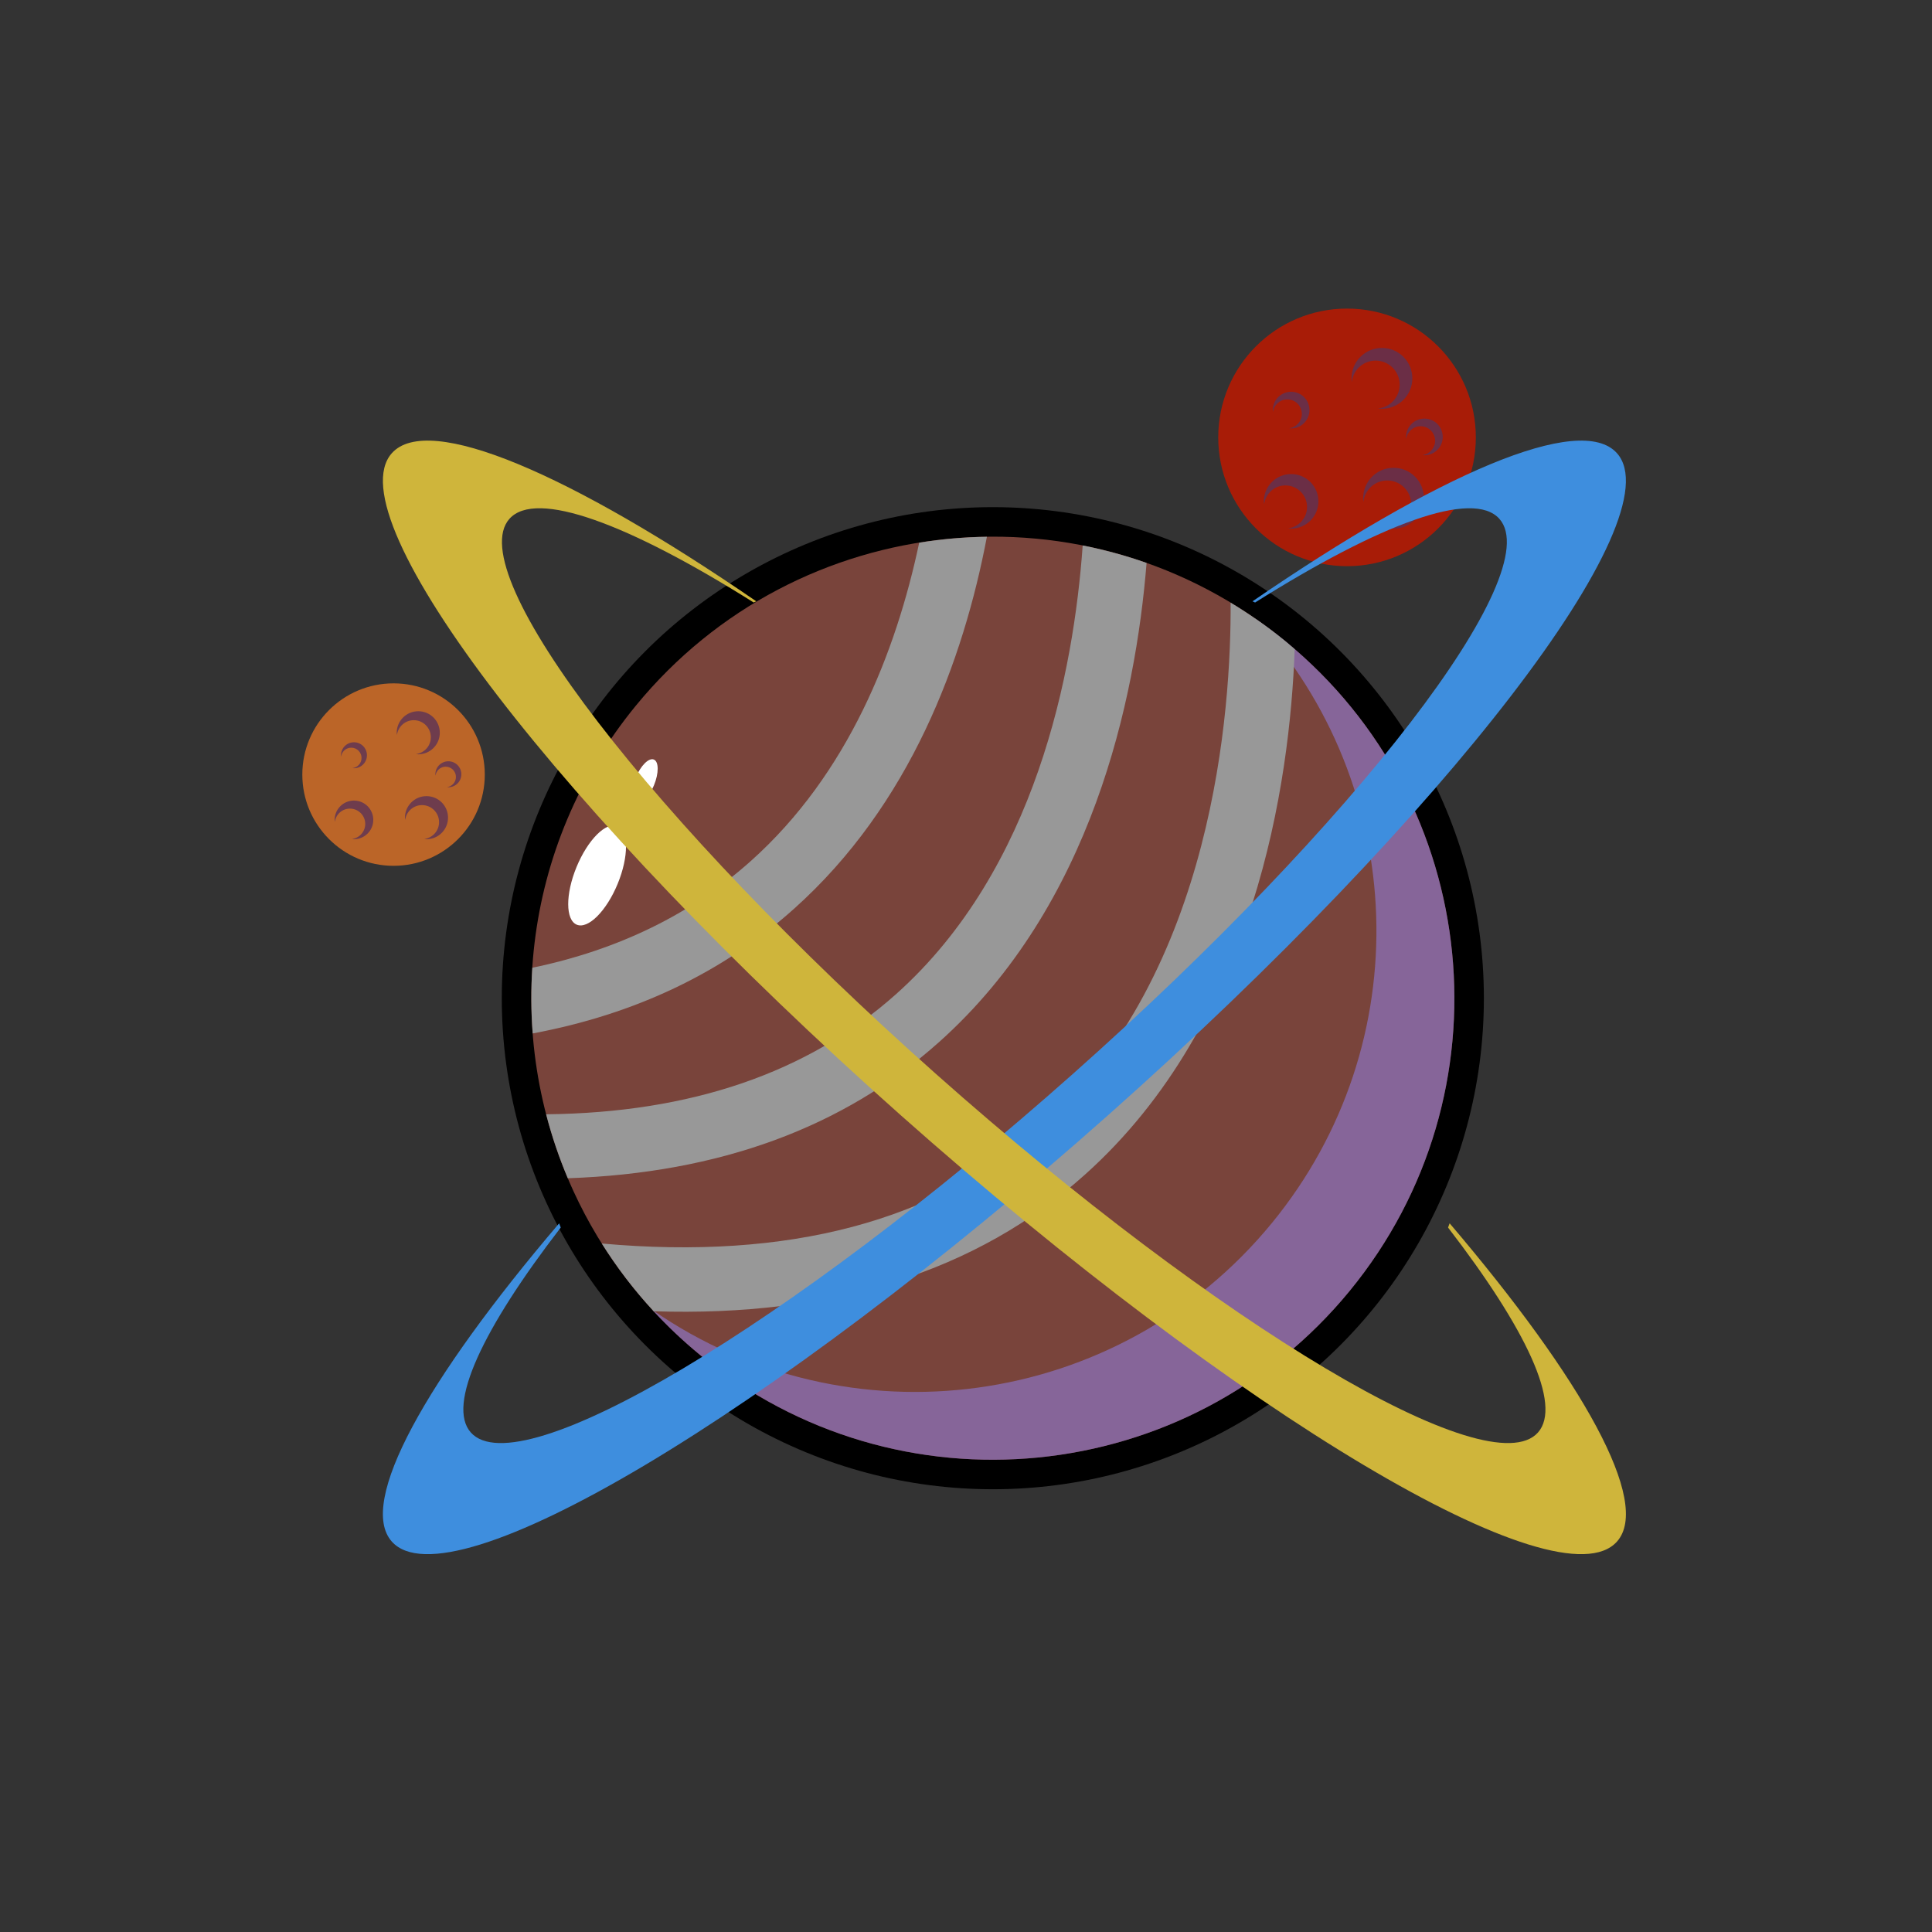<?xml version="1.0" encoding="utf-8"?>
<!-- Generator: Adobe Illustrator 15.0.0, SVG Export Plug-In . SVG Version: 6.00 Build 0)  -->
<svg version="1.1" id="Layer_1" xmlns="http://www.w3.org/2000/svg" xmlns:xlink="http://www.w3.org/1999/xlink" x="0px" y="0px"
	 width="360px" height="360px" viewBox="0 0 360 360" enable-background="new 0 0 360 360" xml:space="preserve">
<rect x="0" y="0" width="360" height="360" fill="#333333" stroke="none"/>
<circle fill="#FFFFFF" stroke="#000000" stroke-width="11" stroke-miterlimit="10" cx="185" cy="186" r="86"/>
<path fill="#79443B" d="M118.492,131.478c30.112-36.73,84.3-42.097,121.031-11.985c36.732,30.112,42.099,84.3,11.986,121.03
	c-30.11,36.731-84.299,42.098-121.031,11.984c-10.435-8.555-18.34-19.052-23.616-30.541
	C93.56,193.015,96.936,157.773,118.492,131.478z"/>
<path opacity="0.72" fill="#8B72BE" d="M236.991,227.904c-28.612,34.903-78.954,41.461-115.412,16.192
	c2.727,2.968,5.692,5.782,8.898,8.41c36.732,30.113,90.921,24.747,121.031-11.984c30.112-36.73,24.746-90.918-11.986-121.03
	c-1.848-1.515-3.75-2.915-5.681-4.25C262.385,146.27,264.489,194.36,236.991,227.904z"/>
<path fill="#989898" d="M99.262,192.565c19.098-3.572,35.371-11.311,48.673-23.21c21.712-19.422,31.584-46.322,35.958-69.333
	c-4.227,0.057-8.441,0.426-12.613,1.099c-4.303,20.297-13.218,43.098-31.39,59.33c-11.102,9.917-24.704,16.543-40.697,19.876
	C98.927,184.408,98.95,188.498,99.262,192.565z M112.137,231.712c2.788,4.443,6.01,8.672,9.666,12.622
	c33.253,1.092,60.176-7.401,80.308-25.41c31.885-28.521,38.242-73.169,39.136-97.945c-0.574-0.495-1.133-1.002-1.724-1.487
	c-3.274-2.684-6.692-5.074-10.215-7.198c0.109,19.495-3.015,68.94-35.241,97.725C174.402,227.584,146.906,234.841,112.137,231.712z
	 M101.765,207.63c1.049,4.053,2.396,8.037,4.036,11.919c28.194-0.963,51.376-9.446,69.222-25.409
	c28.432-25.433,36.564-63.69,38.626-89.244c-3.907-1.38-7.886-2.462-11.904-3.255c-1.679,23.536-8.709,60.319-34.767,83.595
	C150.579,199.883,128.733,207.362,101.765,207.63z"/>
<ellipse transform="matrix(0.924 0.381 -0.381 0.924 70.647 -30.093)" fill="#FFFFFF" cx="111.26" cy="163.226" rx="4.142" ry="9.941"/>
<ellipse transform="matrix(0.924 0.381 -0.381 0.924 64.636 -34.807)" fill="#FFFFFF" cx="120.167" cy="145.729" rx="1.848" ry="4.436"/>

<circle fill="#A81C07" cx="251" cy="81.5" r="24"/>
<g opacity="0.8">
	<g>
		<path fill="#5B3256" d="M240.583,88.333c-2.807,0-5.083,2.276-5.083,5.083c0,0.182,0.035,0.353,0.054,0.53
			c0.262-1.97,1.931-3.495,3.971-3.495c2.222,0,4.024,1.802,4.024,4.024c0,2.041-1.526,3.709-3.495,3.971
			c0.177,0.019,0.348,0.053,0.529,0.053c2.809,0,5.084-2.276,5.084-5.083S243.392,88.333,240.583,88.333z"/>
	</g>
</g>
<g opacity="0.8">
	<g>
		<path fill="#5B3256" d="M240.584,72.999c-1.887,0-3.417,1.53-3.417,3.417c0,0.122,0.023,0.237,0.036,0.356
			c0.176-1.324,1.298-2.349,2.669-2.349c1.493,0,2.705,1.211,2.705,2.705c0,1.372-1.026,2.493-2.35,2.669
			c0.119,0.013,0.234,0.036,0.356,0.036c1.888,0,3.417-1.53,3.417-3.417S242.472,72.999,240.584,72.999z"/>
	</g>
</g>
<g opacity="0.8">
	<g>
		<path fill="#5B3256" d="M265.417,77.999c-1.887,0-3.417,1.53-3.417,3.417c0,0.122,0.023,0.237,0.036,0.356
			c0.176-1.324,1.298-2.35,2.669-2.35c1.493,0,2.705,1.211,2.705,2.705c0,1.372-1.025,2.493-2.349,2.669
			c0.118,0.012,0.233,0.036,0.355,0.036c1.888,0,3.417-1.53,3.417-3.417C268.834,79.527,267.305,77.998,265.417,77.999z"/>
	</g>
</g>
<g opacity="0.8">
	<g>
		<path fill="#5B3256" d="M257.502,64.832c-3.13-0.001-5.668,2.537-5.668,5.667c0,0.239,0.02,0.473,0.048,0.704
			c0.242-2.25,2.126-4.01,4.438-4.01c2.477,0,4.487,2.009,4.487,4.487c0,2.313-1.76,4.197-4.009,4.438
			c0.23,0.029,0.465,0.048,0.703,0.048c3.13,0,5.667-2.537,5.667-5.667C263.169,67.368,260.632,64.831,257.502,64.832z"/>
	</g>
</g>
<g opacity="0.8">
	<g>
		<path fill="#5B3256" d="M259.667,87.167c-3.13-0.001-5.668,2.537-5.668,5.667c0,0.239,0.02,0.473,0.048,0.704
			c0.242-2.25,2.126-4.01,4.438-4.01c2.477,0,4.487,2.009,4.487,4.487c0,2.313-1.76,4.197-4.009,4.438
			c0.23,0.029,0.465,0.048,0.703,0.048c3.13,0,5.667-2.537,5.667-5.667C265.334,89.703,262.797,87.166,259.667,87.167z"/>
	</g>
</g>
<circle fill="#BB6528" cx="73.333" cy="144.333" r="17"/>
<g opacity="0.8">
	<g>
		<path fill="#5B3256" d="M65.954,149.173c-1.988,0-3.6,1.612-3.6,3.601c0,0.128,0.025,0.25,0.038,0.375
			c0.186-1.395,1.368-2.476,2.813-2.476c1.574,0,2.851,1.277,2.851,2.851c0,1.446-1.081,2.627-2.476,2.813
			c0.125,0.013,0.247,0.038,0.375,0.038c1.99,0,3.602-1.612,3.602-3.601S67.944,149.173,65.954,149.173z"/>
	</g>
</g>
<g opacity="0.8">
	<g>
		<path fill="#5B3256" d="M65.955,138.312c-1.336,0-2.42,1.083-2.42,2.42c0,0.086,0.017,0.168,0.025,0.252
			c0.125-0.938,0.919-1.665,1.891-1.665c1.058,0,1.916,0.858,1.916,1.917c0,0.971-0.727,1.766-1.664,1.891
			c0.084,0.009,0.166,0.025,0.252,0.025c1.337,0,2.42-1.083,2.42-2.42S67.292,138.312,65.955,138.312z"/>
	</g>
</g>
<g opacity="0.8">
	<g>
		<path fill="#5B3256" d="M83.545,141.853c-1.336,0-2.42,1.083-2.42,2.42c0,0.086,0.017,0.168,0.025,0.252
			c0.125-0.938,0.919-1.665,1.891-1.665c1.058,0,1.916,0.858,1.916,1.917c0,0.971-0.727,1.766-1.664,1.891
			c0.084,0.009,0.166,0.025,0.252,0.025c1.337,0,2.42-1.084,2.42-2.42C85.965,142.936,84.882,141.853,83.545,141.853z"/>
	</g>
</g>
<g opacity="0.8">
	<g>
		<path fill="#5B3256" d="M77.938,132.526c-2.217,0-4.015,1.797-4.015,4.014c0,0.143,0.027,0.279,0.042,0.418
			c0.207-1.556,1.525-2.761,3.136-2.761c1.754,0,3.179,1.423,3.179,3.178c0,1.611-1.205,2.929-2.759,3.136
			c0.139,0.015,0.274,0.042,0.417,0.042c2.217,0,4.014-1.797,4.014-4.014C81.953,134.323,80.156,132.526,77.938,132.526z"/>
	</g>
</g>
<g opacity="0.8">
	<g>
		<path fill="#5B3256" d="M79.472,148.347c-2.217,0-4.015,1.797-4.015,4.014c0,0.144,0.027,0.279,0.042,0.418
			c0.207-1.556,1.525-2.761,3.136-2.76c1.754,0,3.178,1.423,3.178,3.178c0,1.611-1.205,2.929-2.76,3.136
			c0.14,0.015,0.275,0.042,0.418,0.042c2.217,0,4.014-1.797,4.014-4.014C83.486,150.143,81.689,148.347,79.472,148.347z"/>
	</g>
</g>

<path fill="#3E8EDE" d="M301.305,84.455c-6.802-7.657-33.339,3.864-67.918,27.592c0.161,0.073,0.322,0.147,0.481,0.222
	c23.31-14.683,40.59-21.139,45.521-15.589c9.003,10.137-26.602,56.464-79.527,103.476c-52.924,47.01-103.128,76.903-112.133,66.765
	c-4.523-5.093,2.22-19.325,16.756-38.185c-0.098-0.261-0.196-0.524-0.293-0.79c-24.878,29.212-37.632,52.042-31.187,59.297
	c10.726,12.075,70.527-23.531,133.57-79.529C269.619,151.714,312.03,96.53,301.305,84.455z"/>
<path fill="#CFB53B" d="M73.006,84.455c6.802-7.657,33.339,3.864,67.918,27.592c-0.161,0.073-0.322,0.147-0.481,0.222
	c-23.31-14.683-40.59-21.139-45.521-15.589c-9.003,10.137,26.602,56.464,79.527,103.476c52.924,47.01,103.128,76.903,112.133,66.765
	c4.523-5.093-2.221-19.325-16.757-38.185c0.099-0.261,0.196-0.524,0.294-0.79c24.878,29.212,37.632,52.042,31.187,59.297
	c-10.727,12.075-70.527-23.531-133.57-79.529C104.691,151.714,62.28,96.53,73.006,84.455z"/>
</svg>


